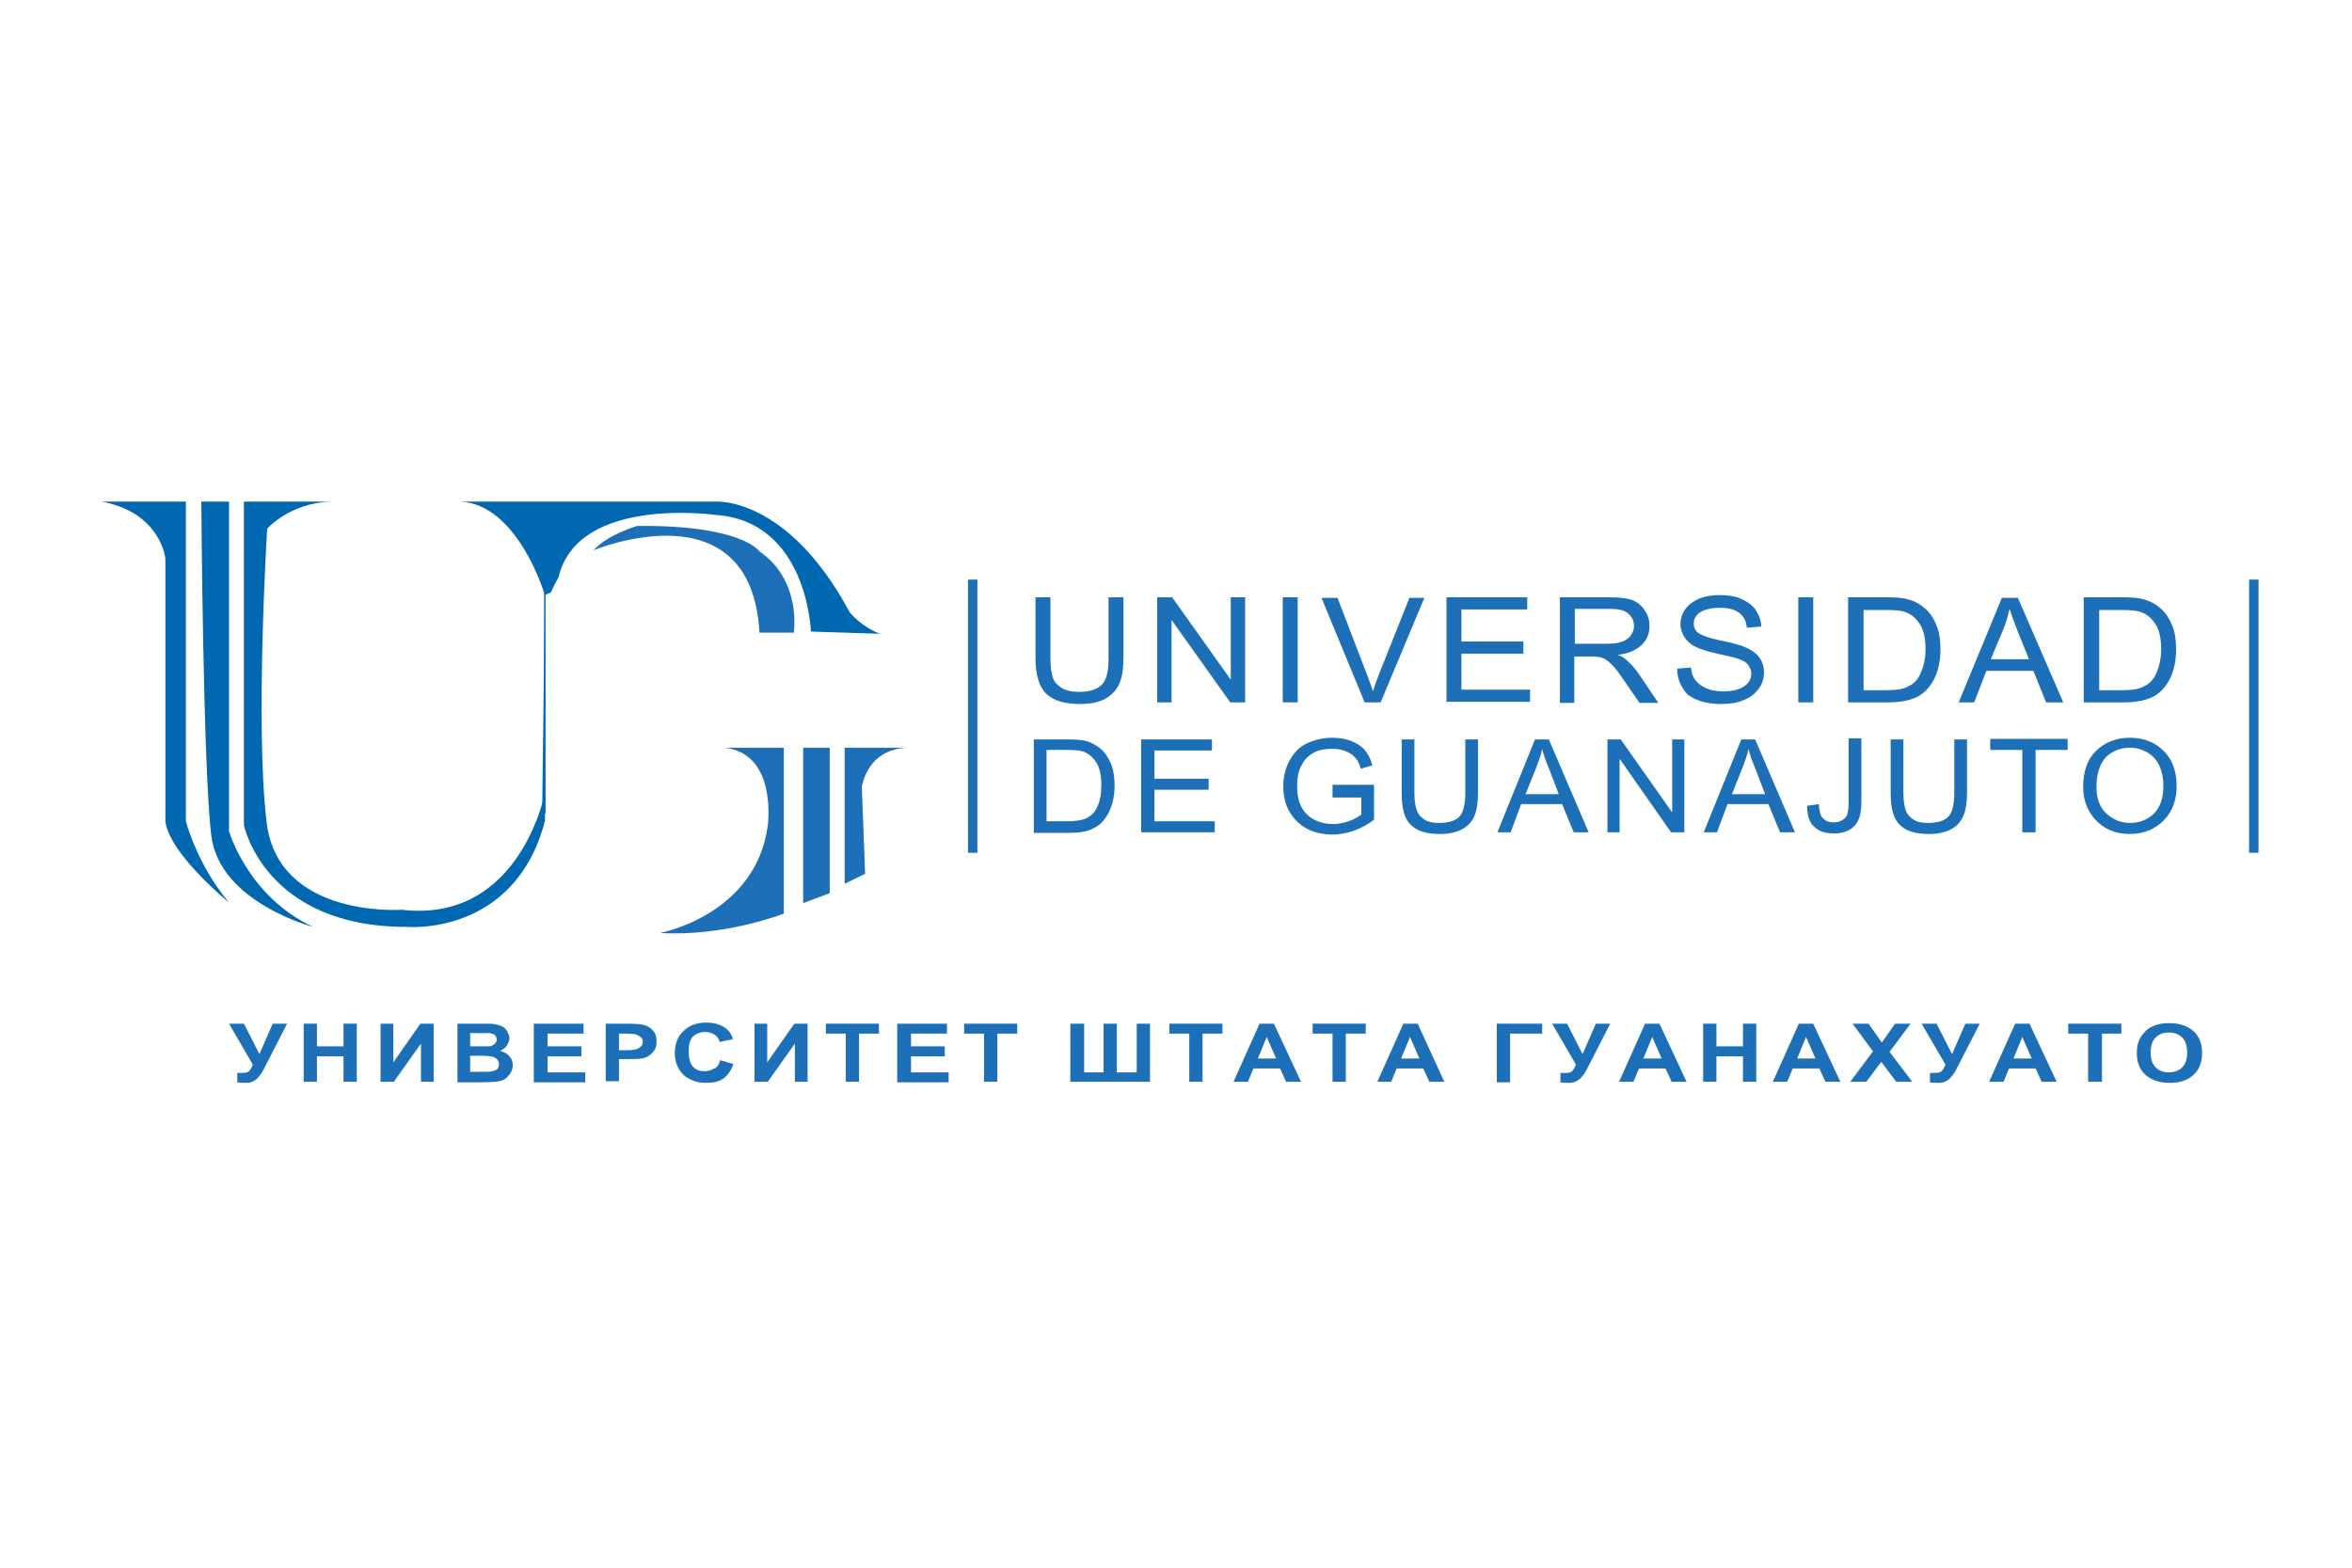 <?xml version="1.0" encoding="utf-8"?>
<!-- Generator: Adobe Illustrator 19.0.1, SVG Export Plug-In . SVG Version: 6.00 Build 0)  -->
<svg version="1.1" id="Слой_1" xmlns="http://www.w3.org/2000/svg" xmlns:xlink="http://www.w3.org/1999/xlink" x="0px" y="0px"
	 viewBox="0 0 425.2 283.5" style="enable-background:new 0 0 425.2 283.5;" xml:space="preserve">
<style type="text/css">
	.st0{fill:#0068B1;}
	.st1{fill:none;stroke:#0068B1;stroke-width:0.25;stroke-miterlimit:10;}
	.st2{fill:#1D70B7;}
</style>
<g>
	<path class="st0" d="M18.4,90.7h15.2v57.8c0,0,2,7.8,7.8,14.7c0,0-10.8-8.8-11.5-14.7V101C29.9,101,29.1,92.7,18.4,90.7z"/>
	<path class="st0" d="M36.4,90.7h5v59.6c0,0,3.4,11.8,15.2,17.3c0,0-16.9-4.4-18.4-16.5C36.7,138.9,36.4,90.7,36.4,90.7z"/>
	<path class="st0" d="M59.9,90.7H44.1v58.5c0,0,3.7,18.4,29.4,18.4c0,0,19.5,1.8,25-19.1v-5.1c0,0-4.5,23.6-25.9,21.1
		c0,0-22.3,1.6-24.4-15.8c-2.1-17.4,0.1-53.1,0.1-53.1S52.4,90.9,59.9,90.7z"/>
	<path class="st0" d="M98.5,148.3v-40.7c0,0-4.8-16.4-15.3-16.9h46.3c0,0,12.9-0.9,24.1,20c0,0,2,2.6,5.5,3.9l-12.5-0.4
		c0,0-0.6-20-17.3-21.1c0,0-24.8-3.5-28.3,11.2l-0.7,1.3l-0.7,1.5l-1.1,0.5L98,148.3"/>
	<line class="st1" x1="98.5" y1="106.9" x2="98.5" y2="147.1"/>
	<path class="st2" d="M137.3,114.4h6.2c0,0,1.5-9.4-6.2-14.7c0,0-3.1-4.8-22.1-4.6c0,0-5.3,1.5-7.9,4.4
		C107.3,99.5,135.8,87.6,137.3,114.4z"/>
	<polygon class="st2" points="150,135.2 145.2,135.2 145.2,163.3 150,161.5 	"/>
	<path class="st2" d="M163.9,135.2h-11.2v24.6l3.7-1.8l-0.6-15.8C155.9,142.2,156.6,135.6,163.9,135.2z"/>
	<path class="st2" d="M131,135.2h10.7v30c0,0-10.7,4.2-22.4,3.5c0,0,17.3-3.2,19.5-19.4C138.8,149.2,140.6,136.3,131,135.2z"/>
	<rect x="175" y="104.8" class="st2" width="1.7" height="49.4"/>
	<rect x="406.6" y="104.8" class="st2" width="1.7" height="49.4"/>
	<g>
		<path class="st2" d="M200.4,108h2.7V119c0,1.8-0.2,3.3-0.7,4.5c-0.5,1.2-1.3,2.1-2.5,2.8c-1.2,0.7-2.8,1-4.7,1
			c-2.7,0-4.7-0.6-6-1.8c-1.3-1.2-2-3.4-2-6.5V108h2.7V119c0,1.7,0.2,3,0.5,3.7c0.3,0.8,0.9,1.3,1.7,1.8c0.8,0.4,1.7,0.6,2.9,0.6
			c1.9,0,3.3-0.4,4.1-1.2c0.9-0.8,1.3-2.4,1.3-4.8V108z"/>
		<path class="st2" d="M209.2,127V108h2.7l10.6,14.9V108h2.6V127h-2.7l-10.6-14.9V127H209.2z"/>
		<path class="st2" d="M231.9,127V108h2.7V127H231.9z"/>
		<path class="st2" d="M246.7,127l-7.8-18.9h2.9l5.3,13.8c0.4,1.1,0.8,2.1,1.1,3.1c0.3-1,0.7-2.1,1.1-3.1l5.5-13.8h2.7l-7.9,18.9
			H246.7z"/>
		<path class="st2" d="M261.5,127V108h14.6v2.2h-11.9v5.8h11.2v2.2h-11.2v6.5h12.4v2.2H261.5z"/>
		<path class="st2" d="M282,127V108h9c1.9,0,3.3,0.2,4.1,0.5c0.9,0.4,1.6,0.9,2.2,1.8c0.6,0.8,0.9,1.8,0.9,2.9
			c0,1.4-0.5,2.6-1.5,3.5c-1,0.9-2.4,1.5-4.2,1.7c0.8,0.3,1.3,0.7,1.7,1.1c0.8,0.7,1.5,1.5,2.1,2.4l3.5,5.2h-3.4l-2.7-3.9
			c-1-1.5-1.8-2.6-2.4-3.1c-0.5-0.5-1-0.9-1.5-1.1c-0.5-0.2-1.2-0.3-2.1-0.3h-3.1v8.4H282z M284.7,116.4h5.7c1.3,0,2.2-0.1,2.9-0.4
			c0.6-0.2,1.2-0.6,1.5-1.1c0.4-0.5,0.6-1.1,0.6-1.7c0-1-0.4-1.7-1.1-2.3c-0.7-0.6-1.8-0.8-3.2-0.8h-6.4V116.4z"/>
		<path class="st2" d="M303.2,120.9l2.5-0.2c0.1,1,0.4,1.9,0.9,2.4c0.5,0.6,1.2,1.1,2,1.4c0.9,0.4,1.9,0.5,3,0.5
			c1.6,0,2.8-0.3,3.7-0.9c0.9-0.6,1.3-1.4,1.3-2.3c0-0.6-0.2-1-0.5-1.5c-0.3-0.4-0.8-0.8-1.4-1c-0.6-0.3-2-0.6-4.2-1.1
			c-1.9-0.4-3.3-0.9-4.1-1.3c-0.8-0.4-1.4-1-1.9-1.7c-0.4-0.7-0.7-1.4-0.7-2.3c0-1.5,0.6-2.8,1.9-3.8c1.3-1,3-1.5,5.2-1.5
			c1.5,0,2.8,0.2,3.9,0.7c1.1,0.5,2,1.1,2.6,2c0.6,0.9,1,1.9,1,3l-2.6,0.2c-0.1-1.2-0.6-2.1-1.4-2.7c-0.8-0.6-2-0.9-3.5-0.9
			c-1.5,0-2.7,0.3-3.5,0.8c-0.8,0.5-1.2,1.2-1.2,2c0,0.8,0.3,1.4,0.9,1.8c0.6,0.4,1.9,0.9,3.9,1.3c2,0.4,3.4,0.8,4.2,1.1
			c1.2,0.5,2.2,1.1,2.8,1.9c0.6,0.8,0.9,1.7,0.9,2.8c0,1.1-0.3,2.1-1,3c-0.7,0.9-1.6,1.6-2.7,2c-1.1,0.5-2.5,0.7-4.1,0.7
			c-2.5,0-4.5-0.6-6-1.7C304,124.4,303.2,122.9,303.2,120.9z"/>
		<path class="st2" d="M325.1,127V108h2.7V127H325.1z"/>
		<path class="st2" d="M334.1,127V108h7c1.7,0,3,0.1,3.9,0.4c1.2,0.3,2.2,0.9,3.1,1.7c0.9,0.8,1.5,1.8,2,3c0.5,1.2,0.7,2.7,0.7,4.3
			c0,2.1-0.4,4-1.2,5.5c-0.8,1.5-1.9,2.6-3.2,3.2c-1.3,0.6-3,0.9-5,0.9H334.1z M336.8,124.8h4.3c1.7,0,3.1-0.2,3.9-0.7
			c0.9-0.4,1.6-1.1,2.1-2.1c0.6-1.3,1-2.8,1-4.6c0-1.9-0.3-3.4-1-4.5c-0.7-1.1-1.5-1.8-2.6-2.2c-0.7-0.3-1.9-0.4-3.4-0.4h-4.2V124.8
			z"/>
		<path class="st2" d="M354.1,127l7.8-18.9h2.9L373,127h-3.1l-2.3-5.7h-8.5l-2.2,5.7H354.1z M359.9,119.2h6.9l-2.1-5.2
			c-0.6-1.6-1.1-2.9-1.4-3.9c-0.3,1.2-0.6,2.4-1.1,3.6L359.9,119.2z"/>
		<path class="st2" d="M376.7,127V108h7c1.7,0,3,0.1,3.9,0.4c1.2,0.3,2.2,0.9,3.1,1.7c0.9,0.8,1.5,1.8,2,3c0.5,1.2,0.7,2.7,0.7,4.3
			c0,2.1-0.4,4-1.2,5.5c-0.8,1.5-1.9,2.6-3.2,3.2c-1.3,0.6-3,0.9-5,0.9H376.7z M379.4,124.8h4.3c1.7,0,3.1-0.2,3.9-0.7
			c0.9-0.4,1.6-1.1,2.1-2.1c0.6-1.3,1-2.8,1-4.6c0-1.9-0.3-3.4-1-4.5c-0.7-1.1-1.5-1.8-2.6-2.2c-0.7-0.3-1.9-0.4-3.4-0.4h-4.2V124.8
			z"/>
		<path class="st2" d="M186.9,150.5v-16.8h6.1c1.5,0,2.7,0.1,3.4,0.3c1,0.3,1.9,0.8,2.7,1.5c0.8,0.7,1.3,1.6,1.8,2.7
			c0.4,1.1,0.6,2.4,0.6,3.9c0,1.9-0.4,3.5-1.1,4.9c-0.7,1.3-1.6,2.3-2.8,2.8c-1.1,0.6-2.6,0.8-4.4,0.8H186.9z M189.2,148.5h3.8
			c1.5,0,2.7-0.2,3.5-0.6c0.8-0.4,1.4-1,1.8-1.9c0.6-1.1,0.8-2.5,0.8-4.1c0-1.7-0.3-3.1-0.9-4c-0.6-1-1.4-1.6-2.3-2
			c-0.6-0.2-1.6-0.3-3-0.3h-3.7V148.5z"/>
		<path class="st2" d="M206.3,150.5v-16.8h12.8v2h-10.4v5.1h9.8v2h-9.8v5.7h10.9v2H206.3z"/>
		<path class="st2" d="M240.9,143.9v-2l7.5,0v6.3c-1.1,0.9-2.3,1.5-3.6,2c-1.2,0.4-2.5,0.7-3.8,0.7c-1.7,0-3.3-0.3-4.6-1
			c-1.4-0.7-2.4-1.7-3.2-3c-0.8-1.3-1.2-2.8-1.2-4.7c0-1.8,0.4-3.4,1.2-4.8c0.8-1.4,1.8-2.4,3.1-3c1.3-0.6,2.8-1,4.6-1
			c1.3,0,2.4,0.2,3.4,0.6c1,0.4,1.8,0.9,2.4,1.6c0.6,0.7,1.1,1.6,1.4,2.8l-2.1,0.6c-0.3-1-0.6-1.7-1.1-2.1c-0.4-0.5-1-0.8-1.7-1.1
			c-0.7-0.3-1.5-0.4-2.4-0.4c-1.3,0-2.4,0.2-3.3,0.7c-0.9,0.5-1.7,1.2-2.2,2.3c-0.6,1-0.8,2.3-0.8,3.8c0,2.3,0.6,3.9,1.8,5.1
			c1.2,1.1,2.8,1.7,4.7,1.7c0.9,0,1.9-0.2,2.8-0.5c1-0.3,1.7-0.8,2.3-1.2v-3.1H240.9z"/>
		<path class="st2" d="M264.9,133.7h2.3v9.7c0,1.6-0.2,3-0.6,4s-1.1,1.9-2.2,2.5c-1.1,0.6-2.4,0.9-4.1,0.9c-2.3,0-4.1-0.5-5.2-1.6
			c-1.2-1.1-1.7-3-1.7-5.8v-9.7h2.3v9.7c0,1.5,0.2,2.6,0.5,3.3c0.3,0.7,0.8,1.2,1.5,1.6c0.7,0.4,1.5,0.5,2.5,0.5
			c1.7,0,2.9-0.4,3.6-1.1c0.7-0.7,1.1-2.2,1.1-4.3V133.7z"/>
		<path class="st2" d="M270.7,150.5l6.8-16.8h2.5l7.2,16.8h-2.7l-2.1-5.1h-7.4l-1.9,5.1H270.7z M275.8,143.6h6l-1.8-4.7
			c-0.6-1.4-1-2.6-1.2-3.5c-0.2,1.1-0.6,2.1-1,3.2L275.8,143.6z"/>
		<path class="st2" d="M290.6,150.5v-16.8h2.4l9.3,13.2v-13.2h2.2v16.8h-2.4l-9.3-13.3v13.3H290.6z"/>
		<path class="st2" d="M308,150.5l6.8-16.8h2.5l7.2,16.8h-2.7l-2.1-5.1h-7.4l-1.9,5.1H308z M313.1,143.6h6l-1.8-4.7
			c-0.6-1.4-1-2.6-1.2-3.5c-0.2,1.1-0.6,2.1-1,3.2L313.1,143.6z"/>
		<path class="st2" d="M326.7,145.7l2.1-0.3c0.1,1.3,0.3,2.2,0.8,2.6c0.5,0.5,1.1,0.7,1.9,0.7c0.6,0,1.1-0.1,1.5-0.4
			c0.4-0.2,0.7-0.5,0.9-0.9c0.2-0.5,0.3-1.3,0.3-2.3v-11.6h2.3v11.5c0,2.1-0.4,3.5-1.3,4.4c-0.9,0.9-2.1,1.3-3.7,1.3
			c-1.5,0-2.7-0.4-3.4-1.1C327.1,148.8,326.7,147.5,326.7,145.7z"/>
		<path class="st2" d="M353.3,133.7h2.3v9.7c0,1.6-0.2,3-0.6,4c-0.4,1-1.1,1.9-2.2,2.5c-1.1,0.6-2.4,0.9-4.1,0.9
			c-2.3,0-4.1-0.5-5.2-1.6c-1.2-1.1-1.7-3-1.7-5.8v-9.7h2.3v9.7c0,1.5,0.2,2.6,0.5,3.3c0.3,0.7,0.8,1.2,1.5,1.6
			c0.7,0.4,1.5,0.5,2.5,0.5c1.7,0,2.9-0.4,3.6-1.1c0.7-0.7,1.1-2.2,1.1-4.3V133.7z"/>
		<path class="st2" d="M365.6,150.5v-14.9h-5.8v-2h14v2H368v14.9H365.6z"/>
		<path class="st2" d="M376.6,142.3c0-2.9,0.8-5.1,2.4-6.6c1.6-1.5,3.6-2.3,6-2.3c1.6,0,3,0.3,4.3,1c1.3,0.7,2.3,1.7,3.1,3
			c0.7,1.3,1.1,2.9,1.1,4.7c0,2.5-0.7,4.5-2.2,6.1c-1.6,1.7-3.7,2.6-6.3,2.6c-2.6,0-4.7-0.9-6.3-2.7
			C377.3,146.5,376.6,144.6,376.6,142.3z M379,142.3c0,2.1,0.6,3.7,1.8,4.8c1.2,1.1,2.6,1.7,4.3,1.7c1.7,0,3.2-0.6,4.3-1.7
			c1.2-1.2,1.7-2.9,1.7-5.1c0-1.4-0.3-2.7-0.9-3.9c-0.5-0.9-1.2-1.6-2.1-2.1c-0.9-0.5-1.9-0.8-3-0.8c-1.8,0-3.2,0.6-4.4,1.7
			C379.6,138.2,379,139.9,379,142.3z"/>
	</g>
	<g>
		<path class="st2" d="M41.4,185.1h2.7l2.8,5.5l2.4-5.5h2.6l-4.1,8c-0.4,0.9-0.9,1.5-1.4,2c-0.5,0.4-1.1,0.7-1.8,0.7
			c-0.7,0-1.3,0-1.7-0.1V194c0.3,0,0.7,0,0.9,0c0.6,0,1-0.1,1.2-0.3c0.2-0.2,0.5-0.6,0.7-1.2L41.4,185.1z"/>
		<path class="st2" d="M54.9,195.6v-10.5h2.4v4.1h4.8v-4.1h2.4v10.5h-2.4V191h-4.8v4.6H54.9z"/>
		<path class="st2" d="M68.8,185.1h2.3v7l4.9-7h2.4v10.5h-2.3v-6.9l-4.9,6.9h-2.4V185.1z"/>
		<path class="st2" d="M82.6,185.1h4.8c1,0,1.7,0,2.1,0.1c0.5,0.1,0.9,0.2,1.3,0.4c0.4,0.2,0.7,0.5,0.9,0.9c0.2,0.4,0.4,0.8,0.4,1.2
			c0,0.5-0.2,0.9-0.5,1.4c-0.3,0.4-0.7,0.7-1.2,0.9c0.7,0.2,1.3,0.5,1.7,1c0.4,0.4,0.6,1,0.6,1.6c0,0.5-0.1,0.9-0.4,1.4
			c-0.3,0.5-0.6,0.8-1,1.1c-0.4,0.3-1,0.4-1.6,0.5c-0.4,0-1.4,0.1-2.9,0.1h-4.1V185.1z M85,186.8v2.4h1.6c1,0,1.5,0,1.8,0
			c0.4,0,0.7-0.2,1-0.4c0.2-0.2,0.4-0.5,0.4-0.8c0-0.3-0.1-0.6-0.3-0.8c-0.2-0.2-0.5-0.3-0.9-0.4c-0.2,0-0.9,0-2.1,0H85z M85,191
			v2.8h2.3c0.9,0,1.4,0,1.7-0.1c0.4-0.1,0.7-0.2,0.9-0.4c0.2-0.2,0.3-0.5,0.3-0.9c0-0.3-0.1-0.6-0.3-0.8c-0.2-0.2-0.4-0.4-0.8-0.5
			c-0.3-0.1-1.1-0.2-2.2-0.2H85z"/>
		<path class="st2" d="M96.5,195.6v-10.5h9v1.8h-6.5v2.3h6.1v1.8h-6.1v2.9h6.8v1.8H96.5z"/>
		<path class="st2" d="M109.5,195.6v-10.5h3.9c1.5,0,2.5,0.1,2.9,0.2c0.7,0.2,1.3,0.5,1.7,1c0.5,0.5,0.7,1.2,0.7,2
			c0,0.6-0.1,1.2-0.4,1.6c-0.3,0.4-0.6,0.8-1,1c-0.4,0.3-0.8,0.4-1.3,0.5c-0.6,0.1-1.4,0.1-2.5,0.1h-1.6v4H109.5z M111.9,186.9v3
			h1.3c1,0,1.6-0.1,1.9-0.2c0.3-0.1,0.6-0.3,0.8-0.5c0.2-0.2,0.3-0.5,0.3-0.8c0-0.4-0.1-0.7-0.4-0.9c-0.3-0.2-0.6-0.4-1-0.5
			c-0.3,0-0.9-0.1-1.8-0.1H111.9z"/>
		<path class="st2" d="M130.2,191.7l2.4,0.7c-0.4,1.1-1,2-1.8,2.6c-0.8,0.6-1.9,0.8-3.2,0.8c-1.6,0-2.9-0.5-4-1.4
			c-1-1-1.6-2.3-1.6-3.9c0-1.8,0.5-3.1,1.6-4.1c1-1,2.4-1.5,4.1-1.5c1.5,0,2.7,0.4,3.6,1.1c0.6,0.5,1,1.1,1.2,1.9l-2.4,0.5
			c-0.1-0.5-0.4-1-0.9-1.3c-0.5-0.3-1-0.5-1.7-0.5c-0.9,0-1.6,0.3-2.2,0.8c-0.6,0.6-0.8,1.5-0.8,2.7c0,1.3,0.3,2.3,0.8,2.8
			c0.6,0.6,1.3,0.8,2.1,0.8c0.6,0,1.2-0.2,1.7-0.5C129.6,193.1,130,192.5,130.2,191.7z"/>
		<path class="st2" d="M136.4,185.1h2.3v7l4.9-7h2.4v10.5h-2.3v-6.9l-4.9,6.9h-2.4V185.1z"/>
		<path class="st2" d="M152.9,195.6v-8.7h-3.6v-1.8h9.6v1.8h-3.6v8.7H152.9z"/>
		<path class="st2" d="M162.2,195.6v-10.5h9v1.8h-6.5v2.3h6.1v1.8h-6.1v2.9h6.8v1.8H162.2z"/>
		<path class="st2" d="M177.9,195.6v-8.7h-3.6v-1.8h9.6v1.8h-3.6v8.7H177.9z"/>
		<path class="st2" d="M193.6,185.1h2.4v8.8h3.5v-8.8h2.4v8.8h3.6v-8.8h2.4l0,10.5l-14.4,0V185.1z"/>
		<path class="st2" d="M215,195.6v-8.7h-3.6v-1.8h9.6v1.8h-3.6v8.7H215z"/>
		<path class="st2" d="M235.2,195.6h-2.7l-1.1-2.4h-4.8l-1,2.4h-2.6l4.7-10.5h2.6L235.2,195.6z M230.7,191.4l-1.7-3.9l-1.6,3.9
			H230.7z"/>
		<path class="st2" d="M240.9,195.6v-8.7h-3.6v-1.8h9.6v1.8h-3.6v8.7H240.9z"/>
		<path class="st2" d="M261.1,195.6h-2.7l-1.1-2.4h-4.8l-1,2.4H249l4.7-10.5h2.6L261.1,195.6z M256.6,191.4l-1.7-3.9l-1.6,3.9H256.6
			z"/>
		<path class="st2" d="M270.6,185.1h8.2v1.8h-5.8v8.8h-2.4V185.1z"/>
		<path class="st2" d="M280.6,185.1h2.7l2.8,5.5l2.4-5.5h2.6l-4.1,8c-0.4,0.9-0.9,1.5-1.4,2c-0.5,0.4-1.1,0.7-1.8,0.7
			c-0.7,0-1.3,0-1.7-0.1V194c0.3,0,0.7,0,0.9,0c0.6,0,1-0.1,1.2-0.3c0.2-0.2,0.5-0.6,0.7-1.2L280.6,185.1z"/>
		<path class="st2" d="M304.9,195.6h-2.7l-1.1-2.4h-4.8l-1,2.4h-2.6l4.7-10.5h2.6L304.9,195.6z M300.4,191.4l-1.7-3.9l-1.6,3.9
			H300.4z"/>
		<path class="st2" d="M307.9,195.6v-10.5h2.4v4.1h4.8v-4.1h2.4v10.5h-2.4V191h-4.8v4.6H307.9z"/>
		<path class="st2" d="M332.7,195.6h-2.7l-1.1-2.4h-4.8l-1,2.4h-2.6l4.7-10.5h2.6L332.7,195.6z M328.2,191.4l-1.7-3.9l-1.6,3.9
			H328.2z"/>
		<path class="st2" d="M334.5,195.6l4.1-5.5l-3.7-5h2.9l2.4,3.4l2.4-3.4h2.8l-3.8,5.1l4.1,5.4h-2.9l-2.7-3.6l-2.7,3.6H334.5z"/>
		<path class="st2" d="M347.4,185.1h2.7l2.8,5.5l2.4-5.5h2.6l-4.1,8c-0.4,0.9-0.9,1.5-1.4,2c-0.5,0.4-1.1,0.7-1.8,0.7
			c-0.7,0-1.3,0-1.7-0.1V194c0.3,0,0.7,0,0.9,0c0.6,0,1-0.1,1.2-0.3c0.2-0.2,0.5-0.6,0.7-1.2L347.4,185.1z"/>
		<path class="st2" d="M371.8,195.6h-2.7l-1.1-2.4h-4.8l-1,2.4h-2.6l4.7-10.5h2.6L371.8,195.6z M367.3,191.4l-1.7-3.9l-1.6,3.9
			H367.3z"/>
		<path class="st2" d="M377.5,195.6v-8.7h-3.6v-1.8h9.6v1.8H380v8.7H377.5z"/>
		<path class="st2" d="M386.3,190.4c0-1.1,0.2-2,0.6-2.7c0.3-0.5,0.7-1,1.1-1.4c0.5-0.4,1-0.7,1.6-0.9c0.8-0.3,1.6-0.4,2.6-0.4
			c1.8,0,3.2,0.5,4.3,1.4c1.1,1,1.6,2.3,1.6,4c0,1.7-0.5,3-1.6,4c-1.1,1-2.5,1.4-4.3,1.4c-1.8,0-3.2-0.5-4.3-1.4
			C386.8,193.4,386.3,192.1,386.3,190.4z M388.8,190.3c0,1.2,0.3,2.1,0.9,2.7c0.6,0.6,1.4,0.9,2.4,0.9c1,0,1.8-0.3,2.4-0.9
			c0.6-0.6,0.9-1.5,0.9-2.7c0-1.2-0.3-2.1-0.9-2.7c-0.6-0.6-1.4-0.9-2.4-0.9c-1,0-1.8,0.3-2.4,0.9
			C389.1,188.2,388.8,189.1,388.8,190.3z"/>
	</g>
</g>
</svg>
